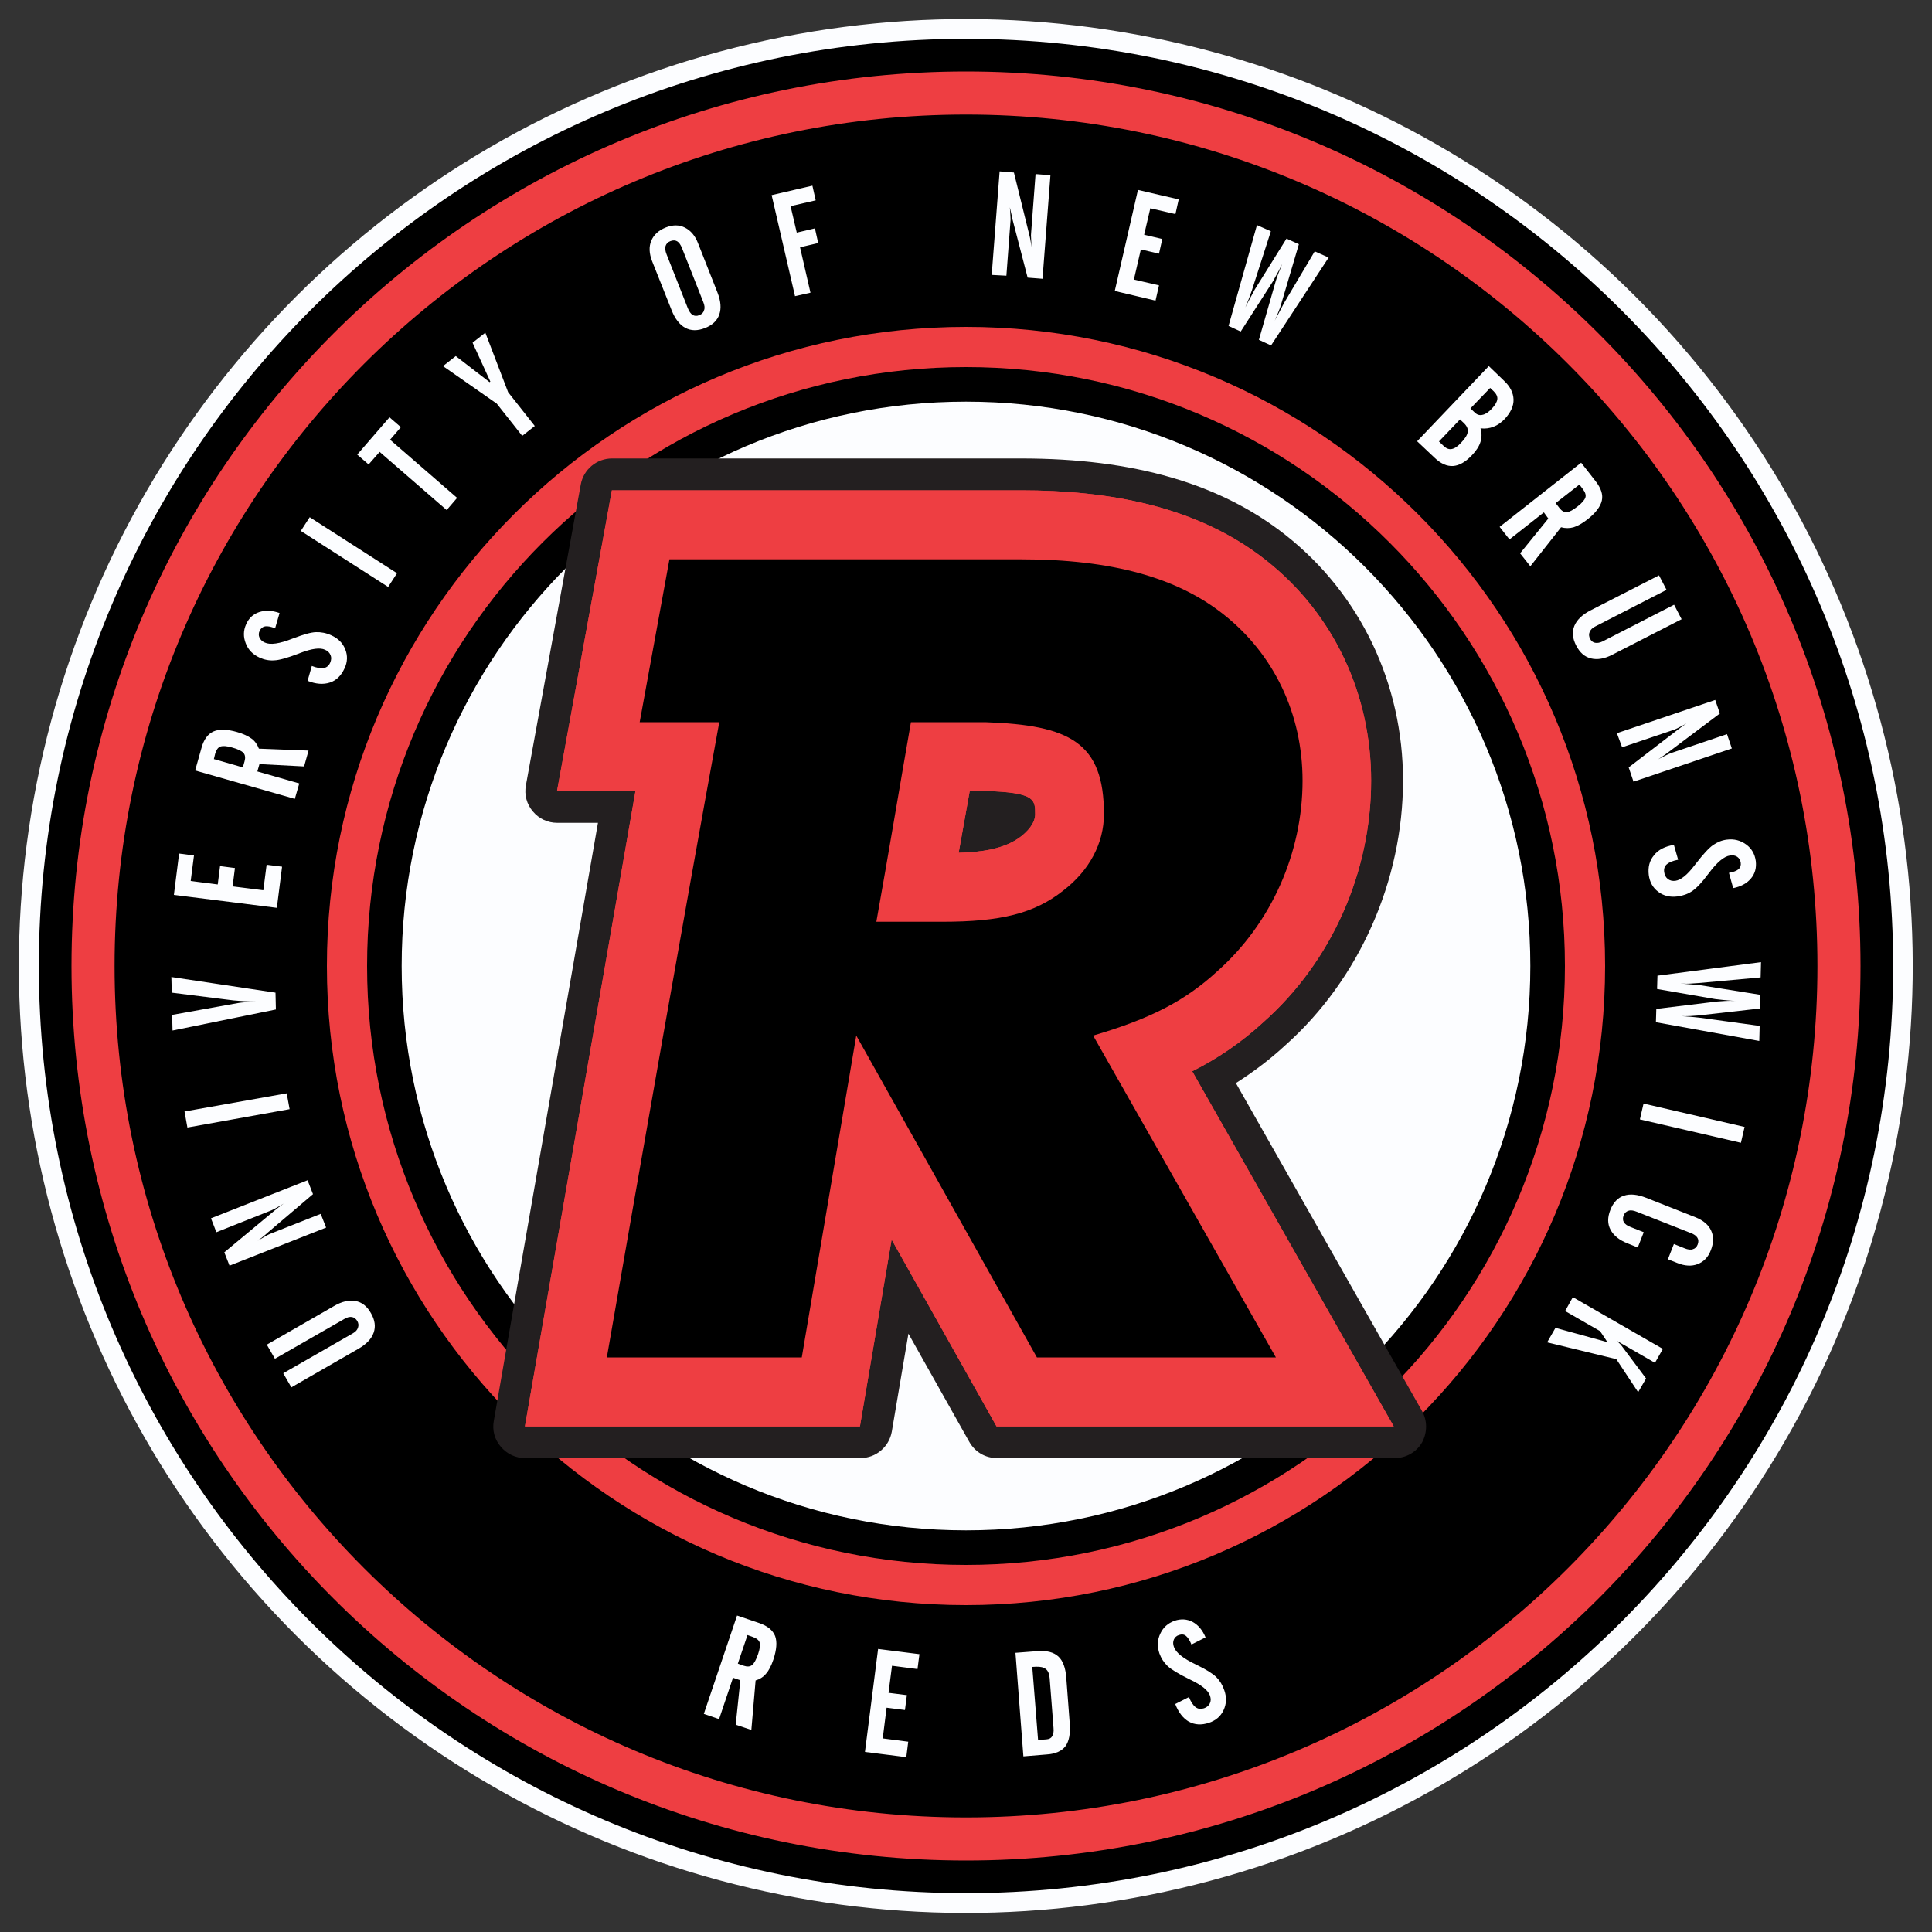 <?xml version="1.0" encoding="utf-8"?>
<!-- Generator: Adobe Illustrator 27.8.0, SVG Export Plug-In . SVG Version: 6.00 Build 0)  -->
<svg version="1.1" id="Layer_1" xmlns="http://www.w3.org/2000/svg" xmlns:xlink="http://www.w3.org/1999/xlink" x="0px" y="0px"
	 viewBox="0 0 1000 1000" style="enable-background:new 0 0 1000 1000;" xml:space="preserve">
<rect x="0" y="0" width="1000" height="1000" fill="#333333" stroke="none"/>
<style type="text/css">
	.st0{fill:#FCFDFF;stroke:#FCFDFF;stroke-miterlimit:10;}
	.st1{fill-rule:evenodd;clip-rule:evenodd;fill:#FCFDFF;}
	.st2{fill-rule:evenodd;clip-rule:evenodd;}
	.st3{fill-rule:evenodd;clip-rule:evenodd;fill:#EE3E42;}
	.st4{fill:#FCFDFF;}
	.st5{fill:#231F20;}
</style>
<g>
	
		<ellipse transform="matrix(0.707 -0.707 0.707 0.707 -207.107 500)" class="st0" cx="500" cy="500" rx="489.7" ry="489.7"/>
	<g>
		<path class="st1" d="M500,207.9c161.3,0,292.1,130.8,292.1,292.1S661.3,792.1,500,792.1c-161.3,0-292.1-130.8-292.1-292.1
			S338.7,207.9,500,207.9L500,207.9z"/>
		<path class="st1" d="M500,207.9c161.3,0,292.1,130.8,292.1,292.1S661.3,792.1,500,792.1c-161.3,0-292.1-130.8-292.1-292.1
			S338.7,207.9,500,207.9L500,207.9z"/>
		<path class="st2" d="M500,20.1c265.1,0,479.9,214.9,479.9,479.9S765.1,979.9,500,979.9C234.9,979.9,20.1,765.1,20.1,500
			S234.9,20.1,500,20.1L500,20.1z M500,207.9c161.3,0,292.1,130.8,292.1,292.1S661.3,792.1,500,792.1S207.9,661.3,207.9,500
			S338.7,207.9,500,207.9L500,207.9z"/>
		<path class="st3" d="M500,37c255.7,0,463,207.3,463,463S755.7,963,500,963S37,755.7,37,500S244.3,37,500,37L500,37z M500,59.3
			c243.4,0,440.7,197.3,440.7,440.7S743.4,940.7,500,940.7S59.3,743.4,59.3,500S256.6,59.3,500,59.3L500,59.3z"/>
		<path class="st3" d="M500,190c171.2,0,310,138.8,310,310S671.2,810,500,810S190,671.2,190,500S328.8,190,500,190L500,190z
			 M500,169.2c182.7,0,330.8,148.1,330.8,330.8c0,182.7-148.1,330.8-330.8,330.8c-182.7,0-330.8-148.1-330.8-330.8
			C169.2,317.3,317.3,169.2,500,169.2L500,169.2z"/>
		<path class="st4" d="M150.8,718.1l-4.2-7.3l36.1-20.7c1.4-0.8,2.2-1.7,2.6-2.9c0.4-1.2,0.3-2.3-0.4-3.5c-0.7-1.1-1.6-1.8-2.7-2
			c-1.2-0.2-2.4,0.1-3.8,0.9l-36.1,20.7l-4.2-7.3l34.8-20c4.1-2.4,7.8-3.2,11.1-2.6c3.3,0.6,6,2.7,8,6.3c2.1,3.6,2.5,7,1.4,10.1
			c-1.1,3.2-3.8,6-8,8.4L150.8,718.1L150.8,718.1z M168.8,635.4l-50,19.7l-2.7-6.9l26-21.6c0.5-0.4,1.2-0.9,2-1.6
			c0.8-0.6,1.7-1.3,2.7-2c-1.4,0.8-2.6,1.6-3.8,2.2c-1.2,0.6-2,1.1-2.6,1.3L112,637.8l-2.8-7.2l50-19.7l2.8,7.2l-23.9,20.3
			c-0.1,0.1-0.2,0.2-0.4,0.4c-1.6,1.4-3.1,2.5-4.3,3.4c1.7-1,3-1.7,4.1-2.4c1.1-0.6,1.9-1,2.4-1.2l26.1-10.3L168.8,635.4
			L168.8,635.4z M149.9,574.1L97,583.6l-1.5-8.3l52.9-9.4L149.9,574.1L149.9,574.1z M89.3,533.4l-0.2-8.1l31.7-5.7
			c2-0.4,3.9-0.7,5.7-0.8c1.8-0.2,3.6-0.3,5.4-0.4l1,0c-2.4,0-4.6-0.1-6.6-0.2c-2.1-0.1-3.9-0.3-5.5-0.4l-31.9-4l-0.2-8.1l53.9,8.1
			l0.2,8.7L89.3,533.4L89.3,533.4z M143.3,469.9L90,463.2l2.7-21.4l7.7,1l-1.7,13.2l14,1.8l1.2-9.5l7.7,1l-1.2,9.5l15.9,2l1.7-13.2
			l8,1L143.3,469.9L143.3,469.9z M110.7,392.9l15,4.3l0.9-3.2c0.5-1.8,0.3-3.3-0.6-4.3c-0.9-1-2.9-2-5.9-2.8c-2.7-0.8-4.7-0.9-6-0.5
			c-1.3,0.5-2.1,1.7-2.7,3.6L110.7,392.9L110.7,392.9z M133.2,399.3l21.7,6.2l-2.3,8L101,398.8l3.3-11.7c1.2-4.4,3.3-7.2,6.2-8.5
			c2.9-1.3,7-1.2,12.2,0.3c3.2,0.9,5.7,2.1,7.5,3.4c1.8,1.3,3,3.1,3.8,5.2l25.7,1l-2.3,8.2l-23.1-1.2L133.2,399.3L133.2,399.3z
			 M159.2,352.4l2.2-7.7c2.5,1,4.6,1.3,6.1,1.1c1.6-0.3,2.7-1.2,3.4-2.8c0.6-1.4,0.7-2.7,0.2-3.9c-0.5-1.2-1.4-2.2-2.9-2.8
			c-2.6-1.2-6.8-0.6-12.6,1.6l-1,0.4c-5.8,2.2-10,3.4-12.6,3.5c-2.6,0.2-5.2-0.3-7.6-1.4c-3.5-1.6-5.9-4-7.2-7.4
			c-1.3-3.3-1.3-6.6,0.2-9.9c1.4-3.2,3.7-5.3,6.8-6.3c3.1-1,6.6-0.9,10.5,0.5l-2.3,7.9c-2.2-0.9-4-1.2-5.2-1c-1.2,0.2-2.2,1-2.8,2.3
			c-0.6,1.2-0.6,2.4-0.1,3.5c0.5,1.1,1.4,2,2.8,2.6c2.8,1.3,7.6,0.6,14.4-2.1l0.6-0.2c5-1.9,8.7-3,11.4-3.1c2.6-0.1,5.3,0.4,7.9,1.6
			c3.6,1.6,6,4,7.3,7.3c1.3,3.2,1.2,6.6-0.4,9.9c-1.7,3.7-4.2,6.2-7.6,7.3C167.3,354.4,163.5,354.1,159.2,352.4L159.2,352.4z
			 M200.9,303.8l-45.2-29l4.6-7.1l45.2,29L200.9,303.8L200.9,303.8z M190.8,240.4l-5.9-5.1l16.7-19.3l5.9,5.1l-5.6,6.5l34.7,30.1
			l-5.4,6.3l-34.7-30.1L190.8,240.4L190.8,240.4z M229.3,189.5l6.6-5.2l17.5,13.5l0.4-0.3l-9.2-20.1l6.6-5.2L263,203l13.8,17.5
			l-6.5,5.1l-13.2-16.7L229.3,189.5L229.3,189.5z M364,156.3l-11-27.9c-0.7-1.7-1.5-2.9-2.5-3.5c-1-0.6-2.2-0.6-3.5-0.1
			c-1.3,0.5-2.1,1.3-2.5,2.5c-0.3,1.1-0.2,2.6,0.5,4.3l11,27.9c0.7,1.7,1.5,2.9,2.5,3.5c1,0.6,2.2,0.7,3.5,0.1
			c1.3-0.5,2.1-1.3,2.4-2.5C364.9,159.5,364.7,158,364,156.3L364,156.3z M337.5,135.1c-1.5-3.9-1.7-7.4-0.4-10.5
			c1.3-3.1,3.8-5.4,7.6-6.9c3.6-1.4,6.8-1.4,9.8,0.1c3,1.5,5.3,4.2,6.8,8.1l10.1,25.6c1.7,4.4,2,8.1,0.9,11.3
			c-1.1,3.2-3.6,5.5-7.4,7c-3.8,1.5-7.2,1.5-10.2-0.1c-2.9-1.6-5.3-4.6-7.1-9.2L337.5,135.1L337.5,135.1z M411.5,153.3l-12.1-52.3
			l21.1-4.9l1.7,7.6l-13,3l3.2,13.7l9.4-2.2l1.7,7.6l-9.4,2.2l5.4,23.5L411.5,153.3L411.5,153.3z M513.3,142.3l4.1-53.6l7.4,0.6
			l8.1,32.8c0.2,0.6,0.3,1.5,0.5,2.5c0.2,1,0.4,2.1,0.6,3.3c-0.1-1.6-0.3-3-0.3-4.4c-0.1-1.3-0.1-2.3,0-2.9l2.3-30.5l7.7,0.6
			l-4.1,53.6l-7.7-0.6l-7.9-30.4c0-0.1-0.1-0.3-0.1-0.6c-0.5-2.1-0.9-3.9-1.2-5.4c0.1,1.9,0.3,3.5,0.3,4.7c0.1,1.3,0.1,2.2,0,2.7
			l-2.1,28L513.3,142.3L513.3,142.3z M577,150.6L589,98.3l21.1,4.9l-1.7,7.6l-13-3l-3.2,13.7l9.4,2.2l-1.7,7.6l-9.4-2.2l-3.6,15.6
			l13,3l-1.8,7.9L577,150.6L577,150.6z M650.6,116.5l7.2,3.2l-9.8,30.5c-0.5,1.5-1,2.9-1.5,4.2c-0.5,1.3-1,2.5-1.5,3.7l-0.4,1
			c0.3-0.6,0.8-1.5,1.3-2.6c2-3.8,3.2-6,3.6-6.7l16.4-26.3l6.4,2.9l-9.1,30.8c-0.3,1.2-0.8,2.5-1.4,4c-0.6,1.5-1.2,3.1-2,4.9
			c0.1-0.3,0.4-0.8,0.7-1.4c2.1-4,3.5-6.7,4.2-8l15.8-26.6l7.2,3.2l-29.8,45.5l-6.3-2.9l8.7-30.3c0.3-1.2,0.8-2.5,1.4-4.1
			c0.6-1.5,1.3-3.1,2-4.9c-1.3,2.6-2.4,4.7-3.3,6.2c-0.8,1.6-1.4,2.6-1.7,3.1l-16.5,25.7l-6.3-2.9L650.6,116.5L650.6,116.5z
			 M761.1,211.4l2.4,2.3c1.1,1,2.4,1.4,3.9,1c1.5-0.3,3.1-1.4,4.7-3.1c1.8-1.9,2.7-3.5,2.9-4.9c0.2-1.4-0.5-2.8-1.8-4.1l-1.9-1.8
			L761.1,211.4L761.1,211.4z M744.8,228.5l2.6,2.5c1.3,1.2,2.7,1.7,4.1,1.4c1.5-0.3,3.1-1.4,4.9-3.4c2-2.1,3.1-3.9,3.3-5.5
			c0.2-1.6-0.5-3.1-2.1-4.6l-1.9-1.8L744.8,228.5L744.8,228.5z M733.5,228.4l37.1-38.9l7.9,7.6c3.2,3,4.8,6.3,4.9,9.7
			c0.1,3.4-1.5,6.7-4.5,10c-1.8,1.9-3.8,3.3-5.9,4.1c-2.1,0.8-4.3,1.1-6.7,0.8c0.7,2.4,0.7,4.8,0,7c-0.7,2.3-2.2,4.6-4.4,6.9
			c-3.4,3.6-6.7,5.4-9.8,5.6c-3.2,0.2-6.4-1.2-9.7-4.4L733.5,228.4L733.5,228.4z M817.5,250.8l-12.3,9.6l2,2.6
			c1.2,1.5,2.4,2.2,3.8,2.1c1.4-0.1,3.3-1.2,5.7-3.1c2.2-1.7,3.5-3.3,3.9-4.5c0.4-1.3-0.1-2.7-1.3-4.3L817.5,250.8L817.5,250.8z
			 M799.1,265.2l-17.8,14l-5.1-6.5l42.2-33.2l7.5,9.6c2.8,3.6,3.9,6.9,3.2,10c-0.7,3.1-3.2,6.4-7.4,9.7c-2.7,2.1-5,3.4-7.2,4.1
			c-2.1,0.6-4.3,0.6-6.5,0l-15.9,20.2l-5.3-6.7l14.6-18L799.1,265.2L799.1,265.2z M858.7,297.8l3.9,7.5l-37,19
			c-1.4,0.7-2.3,1.6-2.8,2.8c-0.5,1.1-0.4,2.3,0.2,3.5c0.6,1.2,1.5,1.9,2.6,2.1c1.2,0.2,2.4,0,3.9-0.7l37-19l3.9,7.5l-35.7,18.3
			c-4.2,2.2-7.9,2.8-11.2,2c-3.3-0.8-5.8-3-7.7-6.7c-1.9-3.7-2.2-7.1-0.9-10.2c1.3-3.1,4.1-5.8,8.4-8L858.7,297.8L858.7,297.8z
			 M836.9,379.5l50.9-17.2l2.4,7l-27,20.3c-0.5,0.4-1.2,0.9-2.1,1.5c-0.9,0.6-1.8,1.2-2.8,1.9c1.4-0.8,2.7-1.4,3.9-2
			c1.2-0.6,2.1-1,2.7-1.2l29-9.8l2.5,7.4l-50.9,17.2l-2.5-7.4l24.9-19.1c0.1-0.1,0.3-0.2,0.5-0.4c1.7-1.3,3.2-2.4,4.5-3.2
			c-1.7,0.9-3.1,1.6-4.2,2.2c-1.1,0.6-2,0.9-2.5,1.1l-26.6,9L836.9,379.5L836.9,379.5z M866.4,437.3l2.2,7.7
			c-2.7,0.5-4.6,1.3-5.8,2.3c-1.2,1-1.7,2.4-1.4,4.2c0.2,1.5,0.8,2.6,1.9,3.5c1.1,0.8,2.4,1.1,3.9,0.9c2.8-0.4,6.1-3,9.9-8l0.7-0.9
			c3.8-4.9,6.7-8.1,8.9-9.6c2.2-1.5,4.5-2.5,7.1-2.8c3.8-0.5,7.1,0.4,10,2.5c2.9,2.1,4.5,5,5,8.6c0.4,3.5-0.4,6.5-2.5,9
			c-2.1,2.5-5.2,4.2-9.2,5l-2.2-7.9c2.4-0.4,4-1.1,5-1.9c0.9-0.8,1.3-2,1.1-3.4c-0.2-1.3-0.8-2.3-1.8-3c-1-0.7-2.2-0.9-3.7-0.7
			c-3.1,0.4-6.8,3.5-11.1,9.3l-0.4,0.5c-3.2,4.3-5.9,7.1-8.1,8.6c-2.2,1.5-4.7,2.4-7.6,2.8c-3.9,0.5-7.2-0.3-10-2.4
			c-2.8-2.1-4.4-5-4.9-8.7c-0.5-4.1,0.4-7.5,2.7-10.2C858.3,439.8,861.8,438.1,866.4,437.3L866.4,437.3z M911.5,498l-0.2,7.9
			l-31.9,2.9c-1.6,0.1-3.1,0.2-4.5,0.3c-1.4,0.1-2.7,0.1-4,0l-1,0c0.7,0,1.7,0.1,2.9,0.2c4.3,0.3,6.8,0.6,7.6,0.7l30.7,4.9l-0.2,7.1
			l-31.9,3.6c-1.2,0.1-2.7,0.2-4.2,0.3c-1.6,0.1-3.3,0.1-5.3,0c0.4,0,0.9,0,1.6,0.1c4.5,0.3,7.5,0.6,9,0.8l30.7,4.2l-0.2,7.8
			l-53.5-9.7l0.2-6.9l31.3-3.8c1.2-0.1,2.6-0.2,4.3-0.3c1.6-0.1,3.4-0.1,5.3,0c-2.9-0.2-5.3-0.4-7-0.6c-1.8-0.2-2.9-0.3-3.5-0.4
			l-30-5.2l0.2-6.9L911.5,498L911.5,498z M850.7,571.2l52.3,12.1l-1.9,8.2l-52.3-12.1L850.7,571.2L850.7,571.2z M852.1,620
			l25.6,10.1c3.9,1.6,6.6,3.8,8,6.9c1.4,3,1.3,6.4-0.2,10.2c-1.4,3.6-3.7,5.9-6.8,7.1c-3.1,1.2-6.7,1-10.6-0.6l-4.8-1.9l3.1-7.9
			l5.5,2.2c1.7,0.7,3.2,0.9,4.3,0.5c1.1-0.3,2-1.1,2.5-2.4c0.5-1.3,0.5-2.5-0.1-3.5c-0.6-1-1.8-1.9-3.5-2.5l-27.9-11
			c-1.7-0.7-3.2-0.9-4.3-0.5c-1.1,0.3-2,1.1-2.5,2.4c-0.5,1.3-0.5,2.5,0.1,3.5c0.6,1,1.8,1.9,3.5,2.5l6.8,2.7l-3.1,7.9l-5.2-2.1
			c-4.4-1.7-7.3-4.1-8.9-7.1c-1.6-3-1.6-6.4-0.1-10.2c1.5-3.9,3.9-6.4,7-7.4C843.7,617.8,847.5,618.2,852.1,620L852.1,620z
			 M814.1,671.4l46.6,26.8l-4.1,7.2l-19.6-11.3c0.6,0.7,1.2,1.2,1.6,1.6c0.4,0.4,0.7,0.8,0.9,1.1l12.5,16.7l-4.1,7.1l-11.3-17.1
			l-35.8-8.7l4.3-7.5l26.9,7.4l-3.8-5.7l-18.1-10.4L814.1,671.4L814.1,671.4z"/>
		<path class="st4" d="M386.9,846.3l-5,14.8l3.1,1.1c1.8,0.6,3.2,0.5,4.3-0.4c1.1-0.9,2.1-2.8,3.1-5.7c0.9-2.7,1.2-4.7,0.8-5.9
			c-0.4-1.3-1.6-2.2-3.5-2.9L386.9,846.3L386.9,846.3z M379.4,868.4l-7.2,21.4l-7.9-2.7l17.2-50.9l11.5,3.9c4.3,1.5,7,3.7,8.2,6.7
			c1.1,3,0.8,7-0.9,12.2c-1.1,3.2-2.3,5.6-3.8,7.3c-1.4,1.7-3.3,2.9-5.4,3.5l-2.2,25.6l-8.1-2.7l2.4-23L379.4,868.4L379.4,868.4z
			 M447.7,906.8l6.8-53.3l21.4,2.7l-1,7.7l-13.2-1.7l-1.8,14l9.5,1.2l-1,7.7l-9.5-1.2l-2,15.9l13.2,1.7l-1,8L447.7,906.8
			L447.7,906.8z M537.3,900.6l4.2-0.3c1.5-0.1,2.5-0.6,3.1-1.6c0.6-1,0.9-2.4,0.7-4.3l-2-25.8c-0.2-2.2-0.8-3.8-2-4.7
			c-1.1-0.9-2.8-1.3-5.1-1.2l-1.9,0.1L537.3,900.6L537.3,900.6z M529.7,909.1l-4.1-53.6l11.8-0.9c4.5-0.3,8,0.6,10.4,2.8
			c2.4,2.2,3.7,5.9,4.1,10.9l1.8,23.9c0.4,5.2-0.4,9.1-2.2,11.6c-1.9,2.5-5.1,4-9.6,4.3L529.7,909.1L529.7,909.1z M608.3,882
			l7.1-3.6c1,2.5,2.2,4.3,3.4,5.2c1.3,1,2.7,1.1,4.4,0.6c1.4-0.5,2.4-1.3,3-2.5c0.6-1.2,0.6-2.5,0.1-4c-0.9-2.7-4.2-5.4-9.8-8.1
			l-1-0.5c-5.5-2.7-9.3-5-11.2-6.8c-1.9-1.8-3.3-4-4.2-6.5c-1.2-3.6-1.1-7,0.5-10.3c1.5-3.2,4-5.4,7.4-6.6c3.3-1.1,6.4-0.9,9.3,0.6
			c2.9,1.6,5.1,4.2,6.7,8l-7.3,3.7c-0.9-2.2-1.9-3.7-2.9-4.5c-1-0.8-2.2-0.9-3.6-0.4c-1.3,0.4-2.1,1.2-2.6,2.3
			c-0.5,1.1-0.5,2.4,0,3.8c1,3,4.8,6,11.3,9.1l0.6,0.3c4.8,2.3,8.1,4.4,10,6.2c1.9,1.9,3.3,4.2,4.2,6.9c1.3,3.7,1.1,7.1-0.4,10.3
			c-1.5,3.2-4,5.3-7.5,6.5c-3.9,1.3-7.4,1.1-10.5-0.6C612.4,889.4,610,886.4,608.3,882L608.3,882z"/>
		<path class="st5" d="M735.9,730.1l-96.2-169.5c9.1-5.8,17.7-12.3,25.6-19.6c38.2-34,60.9-85.2,60.9-137c0-50.2-22.1-96.5-60.7-127
			c-33.8-26.7-78.6-39.7-137-39.7H316.8c-8,0-14.8,5.7-16.2,13.5l-28.4,155.7c-0.9,4.9,0.4,9.7,3.6,13.5c3.2,3.8,7.7,5.9,12.7,5.9
			h21l-53.9,309.5c-0.9,4.9,0.4,9.7,3.6,13.4c3.2,3.8,7.7,5.9,12.6,5.9h173.5c8.1,0,14.9-5.8,16.3-13.7l8.6-50.7l31.5,56
			c3,5.3,8.3,8.4,14.4,8.4h205.8c5.9,0,11.3-3.1,14.2-8.2C738.8,741.4,738.9,735.3,735.9,730.1z"/>
		<path class="st3" d="M328.9,409.5h-40.6l28.4-155.7h211.8c44.7,0,90.9,7.8,126.8,36.2c35.2,27.8,54.4,69.4,54.4,114.1
			c0,47.2-20.3,93.4-55.6,124.8c-11.5,10.6-23.7,18.9-37,25.6l104.3,183.8H515.8l-54.3-96.7l-16.4,96.7H271.7L328.9,409.5
			L328.9,409.5z M496.2,441.4c11.3-0.3,23.6-1.8,32.2-8.4c3.4-2.6,7.4-6.9,7.4-11.5c0-7.1,0.1-10.8-20.9-11.9h-13L496.2,441.4
			L496.2,441.4z"/>
		<path d="M314.1,702.6H415L443.2,536l93.5,166.6h123.7L565.8,536c29.7-8.7,47.7-18,64.4-33.4c27.9-24.8,44-61.3,44-98.5
			c0-34.7-14.9-65.6-40.9-86.1c-24.2-19.2-58.2-28.5-104.7-28.5H346.5l-15.4,84.3h41.2C352.4,482.9,333.2,592.8,314.1,702.6
			L314.1,702.6z M471.5,373.8H510c43.6,1.5,61.4,10.4,61.4,47.6c0,14.9-7.4,29.1-21.1,39.6c-14.9,11.8-32.2,16.1-62.6,16.1h-34.1
			C459.8,442.5,465.5,408.1,471.5,373.8L471.5,373.8z"/>
		<path class="st3" d="M328.9,409.5h-40.6l28.4-155.7h211.8c44.7,0,90.9,7.8,126.8,36.2c35.2,27.8,54.4,69.4,54.4,114.1
			c0,47.2-20.3,93.4-55.6,124.8c-11.5,10.6-23.7,18.9-37,25.6l104.3,183.8H515.8l-54.3-96.7l-16.4,96.7H271.7L328.9,409.5
			L328.9,409.5z M496.2,441.4c11.3-0.3,23.6-1.8,32.2-8.4c3.4-2.6,7.4-6.9,7.4-11.5c0-7.1,0.1-10.8-20.9-11.9h-13L496.2,441.4
			L496.2,441.4z"/>
		<path d="M314.1,702.6H415L443.2,536l93.5,166.6h123.7L565.8,536c29.7-8.7,47.7-18,64.4-33.4c27.9-24.8,44-61.3,44-98.5
			c0-34.7-14.9-65.6-40.9-86.1c-24.2-19.2-58.2-28.5-104.7-28.5H346.5l-15.4,84.3h41.2C352.4,482.9,333.2,592.8,314.1,702.6
			L314.1,702.6z M471.5,373.8H510c43.6,1.5,61.4,10.4,61.4,47.6c0,14.9-7.4,29.1-21.1,39.6c-14.9,11.8-32.2,16.1-62.6,16.1h-34.1
			C459.8,442.5,465.5,408.1,471.5,373.8L471.5,373.8z"/>
	</g>
</g>
</svg>
